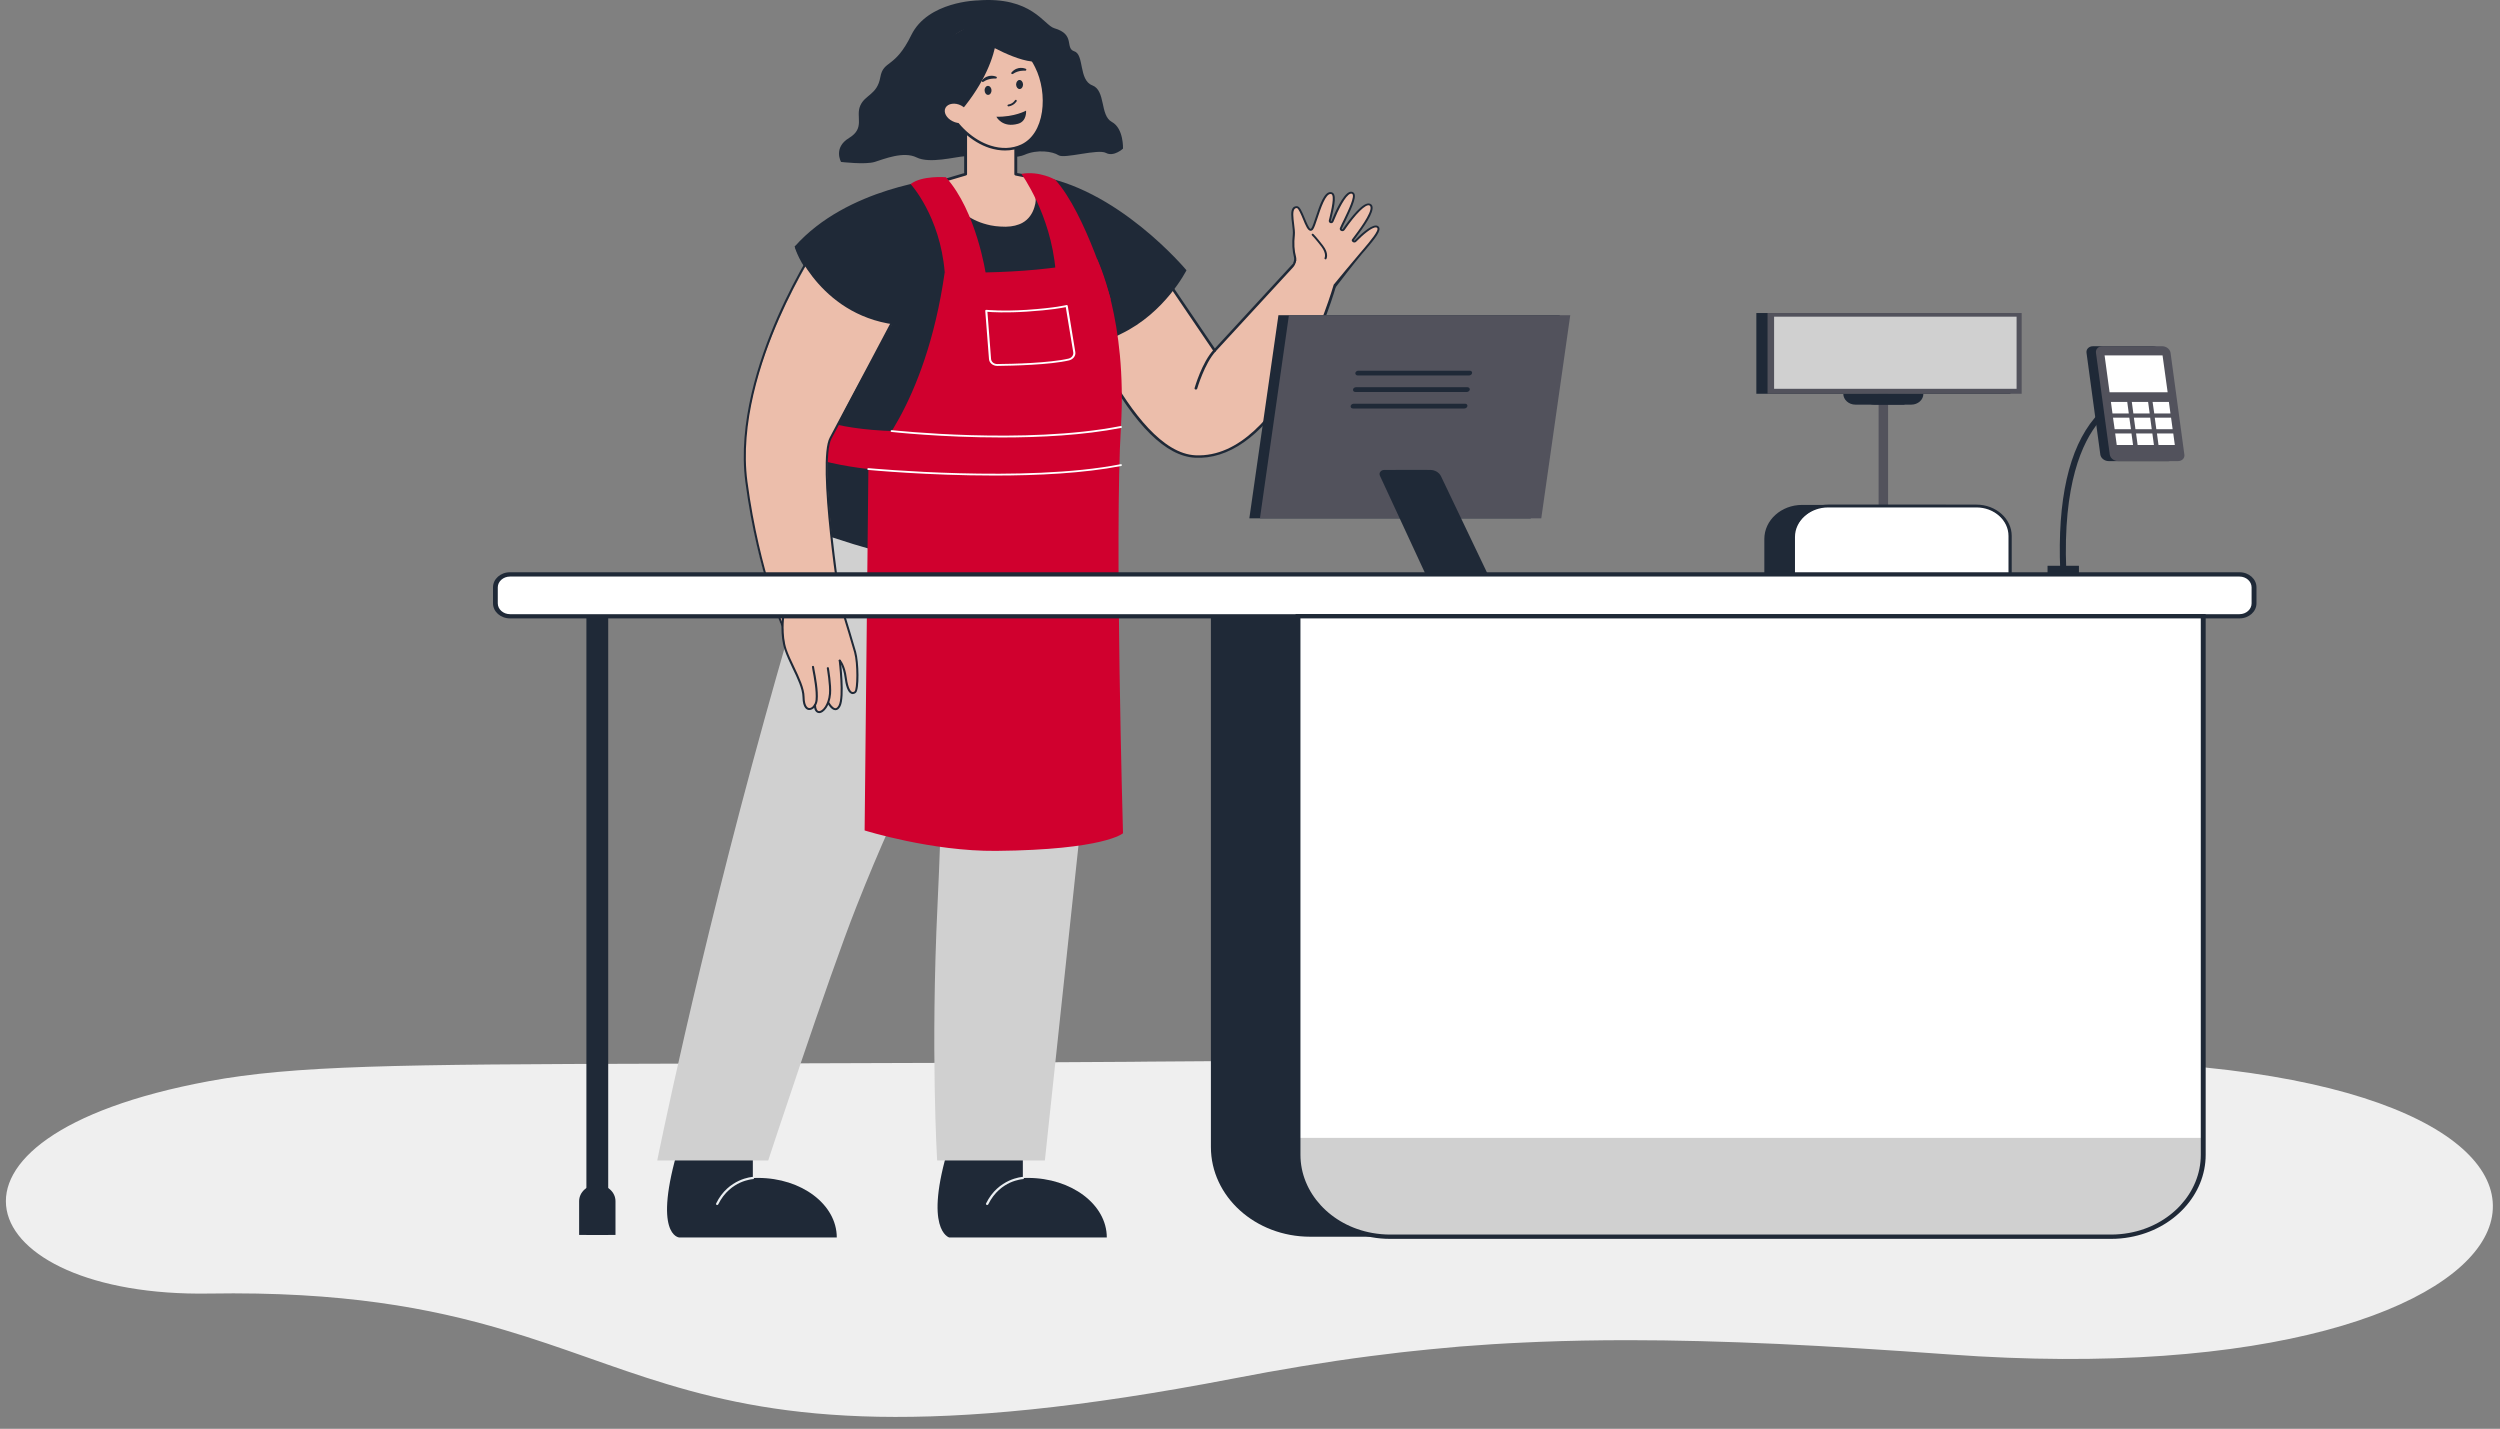 <svg width="1699" height="971" viewBox="0 0 1699 971" fill="none" xmlns="http://www.w3.org/2000/svg">
<rect x="0" y="0" width="1699" height="971" fill="#808080" stroke="none"/>
<g clip-path="url(#clip0_95_6396)">
<path d="M1283.13 362.832H1276.71V259.005H1283.13V362.832Z" fill="#52525C"/>
<path d="M1400.13 387.498C1398.15 339.568 1406.06 304.768 1423.5 284.053C1436.91 268.247 1450.89 266.972 1451.46 266.908L1451.81 270.541L1451.67 268.757L1451.88 270.541C1451.74 270.605 1438.82 271.816 1426.53 286.603C1415.02 300.434 1401.89 329.115 1404.22 387.371L1400.13 387.498Z" fill="#1F2937"/>
<path d="M1346.26 390.366H1199.04V366.337C1199.04 353.526 1210.48 343.137 1224.74 343.137H1321.4C1335.17 343.137 1346.26 353.207 1346.26 365.572V390.366Z" fill="#1F2937"/>
<path d="M1366.1 390.367H1218.81V366.911C1218.81 354.228 1230.25 343.902 1244.3 343.902H1341.38C1355.01 343.902 1366.1 353.845 1366.1 366.146V390.367Z" fill="white"/>
<path fill-rule="evenodd" clip-rule="evenodd" d="M1367.16 391.323H1217.75V364.936C1217.75 352.826 1228.84 342.946 1242.47 342.946H1343.22C1356.42 342.946 1367.16 352.507 1367.16 364.171V391.323ZM1219.87 389.474H1364.97V364.234C1364.97 353.527 1355.22 344.858 1343.22 344.858H1242.47C1229.97 344.858 1219.87 353.845 1219.87 364.936V389.474Z" fill="#1F2937"/>
<path d="M1473.7 313.372H1433.03C1430.28 313.372 1427.73 311.396 1427.38 308.974L1417.99 239.756C1417.64 237.334 1419.61 235.294 1422.37 235.294H1463.04C1465.79 235.294 1468.33 237.334 1468.69 239.756L1478.08 308.974C1478.43 311.396 1476.45 313.372 1473.7 313.372Z" fill="#1F2937"/>
<path d="M1480.12 313.372H1439.45C1436.7 313.372 1434.16 311.396 1433.81 308.974L1424.42 239.756C1424.06 237.334 1426.04 235.294 1428.79 235.294H1469.46C1472.22 235.294 1474.76 237.334 1475.11 239.756L1484.5 308.974C1484.85 311.396 1482.88 313.372 1480.12 313.372Z" fill="#52525C"/>
<path d="M1473.13 266.589H1433.67L1430.28 241.54H1469.67L1473.13 266.589Z" fill="white"/>
<path d="M1446.73 280.993H1435.64L1434.58 273.153H1445.67L1446.73 280.993Z" fill="white"/>
<path d="M1460.92 280.993H1449.83L1448.78 273.153H1459.86L1460.92 280.993Z" fill="white"/>
<path d="M1475.04 280.993H1464.03L1462.9 273.153H1473.98L1475.04 280.993Z" fill="white"/>
<path d="M1448.21 291.701H1437.12L1436 283.861H1447.08L1448.21 291.701Z" fill="white"/>
<path d="M1462.33 291.701H1451.25L1450.19 283.861H1461.27L1462.33 291.701Z" fill="white"/>
<path d="M1476.52 291.701H1465.44L1464.38 283.861H1475.46L1476.52 291.701Z" fill="white"/>
<path d="M1449.62 302.409H1438.54L1437.48 294.569H1448.56L1449.62 302.409Z" fill="white"/>
<path d="M1463.81 302.409H1452.73L1451.67 294.569H1462.75L1463.81 302.409Z" fill="white"/>
<path d="M1478.01 302.409H1466.92L1465.86 294.569H1476.95L1478.01 302.409Z" fill="white"/>
<path d="M1412.84 390.367H1391.51V384.503H1412.84V390.367Z" fill="#1F2937"/>
<path d="M1294.29 275.003H1260.96C1256.45 275.003 1252.7 271.689 1252.7 267.609H1294.29V275.003Z" fill="#1F2937"/>
<path d="M1298.88 275.003H1273.89C1269.3 275.003 1265.62 271.689 1265.62 267.609H1307.14C1307.14 271.689 1303.47 275.003 1298.88 275.003Z" fill="#1F2937"/>
<path d="M1366.31 267.609H1193.61V212.731H1366.31V267.609Z" fill="#1F2937"/>
<path d="M1373.93 267.609H1201.23V212.731H1373.93V267.609Z" fill="#52525C"/>
<path d="M1370.47 264.23H1205.68V215.217H1370.47V264.23Z" fill="#D0D0D0"/>
<path d="M880.122 174.807C880.475 176.146 880.263 177.548 879.557 178.695C879.745 178.823 879.957 178.929 880.192 179.014C887.747 183.284 897.632 188.766 907.022 193.865C907.211 193.992 907.399 194.098 907.587 194.183C907.634 194.141 907.658 194.12 907.658 194.12C910.623 190.295 919.52 178.695 925.168 172.003C931.381 164.609 938.442 156.833 936.536 154.539C933.711 151.225 923.615 161.359 921.144 163.908C920.791 164.227 920.296 164.227 919.943 163.972L919.59 163.781C919.308 163.59 919.237 163.271 919.449 163.016C924.25 156.642 935.83 141.537 931.028 139.115C926.651 136.884 915.778 152.117 913.095 156.069C912.812 156.515 912.106 156.642 911.612 156.26C911.259 156.005 911.118 155.559 911.259 155.176C914.507 147.719 922.838 133.123 919.237 131.211C914.577 128.662 907.093 146.572 905.54 150.523C905.328 150.906 904.834 151.161 904.339 150.97C903.916 150.842 903.633 150.396 903.775 150.014C905.328 143.321 908.364 132.104 904.763 131.211C898.55 129.745 894.243 152.499 891.701 155.622C888.453 159.574 884.711 140.899 881.393 140.772C875.391 140.517 879.981 153.838 879.274 159.638C878.568 166.203 879.204 171.238 880.122 174.807Z" fill="#ECBEAB"/>
<path d="M937.025 154.157C936.601 153.583 935.895 153.265 935.119 153.265C931.094 153.074 923.61 160.34 920.574 163.463C920.503 163.526 920.433 163.526 920.292 163.463L920.08 163.335L920.292 163.016C927.352 153.647 933.777 144.405 932.718 140.262C932.506 139.498 932.083 138.924 931.306 138.542C926.787 136.247 917.609 148.293 912.525 155.687C912.454 155.814 912.384 155.814 912.313 155.814C912.242 155.878 912.101 155.814 912.031 155.75C911.889 155.687 911.889 155.559 911.889 155.432C912.596 153.775 913.584 151.735 914.643 149.632C919.444 139.561 922.692 132.359 919.515 130.638C918.879 130.256 918.103 130.192 917.255 130.447C912.595 131.977 907.018 144.788 904.829 150.269C904.829 150.333 904.688 150.397 904.546 150.397C904.476 150.333 904.405 150.269 904.405 150.142L904.829 148.421C907.159 138.86 908.571 131.467 904.899 130.638C900.098 129.491 896.921 139.179 894.097 147.72C892.967 151.098 891.908 154.348 891.131 155.241C891.061 155.304 890.849 155.559 890.708 155.559C890.143 155.496 889.437 154.348 888.731 152.882C888.025 151.48 887.319 149.695 886.683 148.23C884.636 143.258 883.294 140.199 881.388 140.135C880.352 140.092 879.505 140.39 878.846 141.027C876.94 142.939 877.505 147.528 878.14 152.372C878.493 155.177 878.775 157.726 878.564 159.575C877.928 165.247 878.211 170.41 879.411 174.999C879.693 176.146 879.27 178.122 878.634 179.206C878.846 179.269 879.34 178.568 879.552 178.696C879.74 178.823 879.952 178.929 880.188 179.014C880.376 178.674 880.517 178.335 880.611 177.995C880.799 177.57 880.917 177.145 880.964 176.72C881.035 176.083 880.964 175.381 880.823 174.68C879.623 170.282 879.34 165.247 879.976 159.766C880.187 157.79 879.835 155.113 879.481 152.245C878.987 148.102 878.352 143.385 879.905 141.92C880.258 141.537 880.752 141.346 881.388 141.41C882.447 141.537 884.283 145.999 885.412 148.676C887.389 153.583 888.731 156.579 890.496 156.834C890.92 156.898 891.626 156.77 892.261 156.069C893.179 154.922 894.167 151.926 895.438 148.102C897.486 141.856 900.875 131.467 904.405 131.849C904.452 131.849 904.523 131.849 904.617 131.849C907.229 132.486 904.688 143.067 903.487 148.166L903.064 149.823C902.923 150.588 903.346 151.353 904.123 151.608C904.97 151.863 905.817 151.48 906.17 150.715C909.418 142.621 914.361 132.741 917.75 131.658C918.173 131.53 918.526 131.53 918.879 131.722C921.139 132.996 916.267 143.067 913.372 149.122C912.313 151.225 911.325 153.265 910.619 154.922C910.336 155.559 910.548 156.324 911.183 156.77C911.536 157.025 912.031 157.153 912.525 157.089C913.019 157.025 913.443 156.77 913.725 156.388C921.421 145.106 928.27 138.414 930.671 139.625C931.047 139.837 931.282 140.156 931.377 140.581C932.436 144.724 923.116 157.025 919.162 162.252L918.879 162.634C918.456 163.144 918.597 163.909 919.162 164.291L919.515 164.546C920.15 164.992 921.068 164.865 921.633 164.291C926.081 159.702 932.224 154.412 935.048 154.539C935.095 154.539 935.142 154.539 935.189 154.539C935.519 154.582 935.778 154.709 935.966 154.922C937.307 156.643 931.306 163.718 926.505 169.39C925.893 170.113 925.257 170.856 924.598 171.621C918.95 178.377 909.206 189.85 906.523 193.291C906.523 193.291 906.523 193.313 906.523 193.355C906.523 193.398 906.547 193.504 906.594 193.674C906.665 194.311 906.947 195.841 907.088 195.905C907.159 195.905 907.441 195.522 907.794 195.012C907.888 194.927 907.983 194.842 908.077 194.757C910.689 191.252 920.08 179.142 925.728 172.386C926.34 171.663 926.975 170.941 927.634 170.219C934.766 161.805 939.002 156.515 937.025 154.157Z" fill="#1F2937"/>
<path d="M907.161 193.928C907.161 193.928 873.765 313.116 812.409 310.248C765.386 308.081 723.799 189.594 723.799 189.594L768.563 154.348L825.471 238.225L884.427 174.234L907.161 193.928Z" fill="#ECBEAB"/>
<path d="M820.455 310.759C843.049 307.827 864.725 288.26 883.647 253.523C899.534 224.395 908.006 194.439 908.077 194.12C908.218 193.674 907.936 193.228 907.441 193.101C906.947 192.973 906.453 193.228 906.312 193.674C905.959 194.885 872.421 312.225 812.406 309.42C768.207 307.317 727.962 198.518 724.855 189.85L768.348 155.623L824.692 238.672C824.903 238.927 825.115 239.055 825.468 239.055C825.751 239.119 826.033 238.991 826.174 238.8L878.705 181.755C879.623 180.736 880.258 179.588 880.611 178.25L880.964 176.72L825.609 236.824L769.337 153.902C769.196 153.647 768.984 153.52 768.701 153.52C768.419 153.456 768.207 153.52 767.995 153.711L723.231 188.958C722.949 189.149 722.808 189.531 722.949 189.85C723.02 190.169 733.54 219.87 749.638 249.444C771.455 289.407 792.495 310.185 812.336 311.078C815.066 311.205 817.772 311.099 820.455 310.759Z" fill="#1F2937"/>
<path d="M812.759 263.913C812.759 263.913 817.631 246.767 825.468 238.227L812.759 263.913Z" fill="#ECBEAB"/>
<path d="M812.832 264.741C812.738 264.783 812.621 264.783 812.479 264.741C811.985 264.613 811.703 264.167 811.844 263.721C812.056 263.02 816.857 246.257 824.765 237.716C825.118 237.334 825.683 237.27 826.106 237.589C826.459 237.908 826.53 238.417 826.177 238.8C818.552 247.086 813.68 263.976 813.609 264.167C813.539 264.486 813.185 264.741 812.832 264.741Z" fill="#1F2937"/>
<path d="M892.119 159.511C892.119 159.511 894.52 161.933 898.544 167.159C902.569 172.449 900.804 175.636 900.804 175.636L892.119 159.511Z" fill="#ECBEAB"/>
<path d="M900.944 176.274C900.803 176.274 900.662 176.253 900.52 176.21C900.167 176.019 900.026 175.636 900.167 175.318C900.238 175.19 901.65 172.386 897.978 167.542C894.025 162.379 891.624 159.957 891.553 159.893C891.342 159.639 891.342 159.256 891.624 159.001C891.906 158.746 892.33 158.81 892.612 159.065C892.754 159.129 895.084 161.614 899.108 166.841C903.345 172.322 901.509 175.764 901.438 175.891C901.368 176.146 901.156 176.274 900.944 176.274Z" fill="#1F2937"/>
<path d="M1324.58 920.465C1282.15 917.406 1243.74 914.984 1208.15 913.327C1171.51 911.669 1137.97 910.777 1106.34 910.777C1085.44 910.777 1065.46 911.16 1045.97 911.924C1042.63 912.052 1039.31 912.201 1036.01 912.371C1021.19 913.008 1006.64 913.964 992.168 915.111C985.296 915.706 978.424 916.344 971.552 917.023C966.609 917.491 961.69 918.001 956.795 918.553C955.053 918.723 953.312 918.914 951.57 919.127C944.839 919.892 938.108 920.72 931.377 921.612C915.914 923.588 900.24 925.947 884.354 928.56C869.315 931.046 853.993 933.786 838.248 936.846C628.973 977.255 532.032 964.444 453.307 940.67C415.674 929.325 382.277 915.494 342.738 903.83C292.608 888.979 232.735 877.57 142.077 879.1C-18.198 881.713 -64.303 773.169 141.795 734.8C199.621 724.092 269.167 723.327 451.471 722.881C466.086 722.817 481.478 722.817 497.576 722.753C498.941 722.753 500.306 722.753 501.671 722.753C510.144 722.753 518.852 722.732 527.796 722.69C563.734 722.562 603.273 722.498 646.907 722.307C650.861 722.265 654.839 722.243 658.839 722.243C692.871 722.052 729.304 721.861 768.419 721.606C772.373 721.564 776.374 721.521 780.422 721.479C805.911 721.287 830.199 721.16 853.428 720.969C870.327 720.841 886.684 720.735 902.499 720.65C912.949 720.565 923.14 720.48 933.072 720.395H933.425C939.638 720.353 945.757 720.31 951.782 720.268C952.3 720.268 952.818 720.268 953.335 720.268C959.407 720.225 965.409 720.183 971.34 720.14C982.778 720.098 993.887 720.034 1004.67 719.949C1019.42 719.885 1033.61 719.758 1047.17 719.694H1048.58C1049.85 719.694 1051.12 719.694 1052.4 719.694C1078.24 719.503 1102.03 719.439 1123.99 719.312C1129.97 719.269 1135.83 719.248 1141.57 719.248C1165.29 719.12 1186.83 719.12 1206.53 719.057C1228.56 719.057 1248.33 719.057 1266.33 719.12C1334.11 719.248 1378.1 720.013 1428.37 721.224C1832.59 731.294 1758.1 952.142 1324.58 920.465Z" fill="#EFEFEF"/>
<path d="M664.274 0.296C664.274 0.296 630.525 0.87 619.299 23.879C608.072 46.888 600.376 40.578 598.258 52.497C596.14 64.479 587.879 64.288 584.631 71.809C581.313 79.33 588.091 87.042 577.076 93.734C566.062 100.363 571.569 110.051 571.569 110.051C571.569 110.051 588.091 112.027 594.445 110.051C600.8 108.075 614.074 102.594 622.899 106.992C631.796 111.39 648.882 106.609 655.802 106.163C662.65 105.653 687.574 109.031 696.259 105.207C704.943 101.319 715.463 102.913 719.417 105.526C723.371 108.075 746.247 101 751.613 103.932C756.979 106.8 763.193 101 763.193 101C763.193 101 763.758 87.297 755.567 82.835C747.377 78.374 751.613 61.547 742.293 57.978C732.974 54.409 736.927 37.136 730.149 34.905C723.371 32.674 731.208 23.433 716.452 19.162C709.462 17.123 701.201 -2.636 664.274 0.296Z" fill="#1F2937"/>
<path d="M695.128 778.332V800.576C696.258 800.534 697.411 800.513 698.588 800.513C728.172 800.513 752.178 818.614 752.178 840.986H695.128H645.069C645.069 840.986 627.276 836.078 645.069 778.332C648.529 766.987 695.128 778.332 695.128 778.332Z" fill="#1F2937"/>
<path d="M670.841 818.933C671.194 818.933 671.476 818.742 671.618 818.487C675.783 810.01 681.926 805.803 686.374 803.763C691.175 801.596 695.129 801.341 695.129 801.341C695.553 801.341 695.906 800.959 695.906 800.576C695.906 800.13 695.482 799.812 695.059 799.812C694.917 799.812 678.537 800.768 670.135 817.849C669.923 818.232 670.135 818.679 670.558 818.87C670.653 818.912 670.747 818.933 670.841 818.933Z" fill="#EAEEF1"/>
<path d="M511.626 778.332V800.576C512.803 800.534 513.979 800.513 515.156 800.513C544.74 800.513 568.675 818.614 568.675 840.986H511.626H461.566C461.566 840.986 442.997 839.775 461.566 778.332C465.026 766.923 511.626 778.332 511.626 778.332Z" fill="#1F2937"/>
<path d="M487.41 818.933C487.692 818.933 487.975 818.742 488.116 818.487C492.282 810.01 498.495 805.803 502.943 803.763C507.744 801.596 511.628 801.341 511.698 801.341C512.122 801.341 512.475 800.959 512.475 800.576C512.404 800.13 512.051 799.812 511.628 799.812C511.416 799.812 495.035 800.768 486.704 817.849C486.492 818.232 486.633 818.679 487.057 818.87C487.198 818.912 487.316 818.933 487.41 818.933Z" fill="#EAEEF1"/>
<path d="M756.98 349.128L710.097 788.658H636.879C636.879 788.658 632.361 714.086 637.162 614.529C640.198 551.557 640.975 489.222 640.975 489.222C640.975 489.222 614.286 534.157 582.019 616.122C562.532 665.455 522.075 788.658 522.075 788.658H446.668C446.668 788.658 473.216 656.085 519.674 488.33C538.385 420.577 568.674 319.363 568.674 319.363L756.98 349.128Z" fill="#D0D0D0"/>
<path d="M657.497 163.272L678.043 165.311C681.644 165.311 721.748 150.206 725.278 139.753C730.927 123.309 702.685 119.357 693.294 118.465C691.6 118.337 690.329 116.999 690.329 115.405V92.588C690.329 85.64 684.327 80.031 677.055 80.031H669.5C662.228 80.031 656.226 85.64 656.226 92.588V115.087C656.226 116.935 654.885 118.528 652.978 119.038C646.977 120.44 634.903 123.755 635.398 127.069C637.304 138.605 653.402 163.272 657.497 163.272Z" fill="#ECBEAB"/>
<path d="M639.918 124.137C640.013 124.137 640.107 124.116 640.201 124.073L656.511 119.229C656.934 119.102 657.217 118.783 657.217 118.337V92.651C657.217 86.213 662.724 80.987 669.502 80.987H677.057C683.835 80.987 689.342 86.213 689.342 92.651V118.337C689.342 118.783 689.695 119.165 690.119 119.293L702.969 121.842C703.463 121.906 704.028 121.587 704.099 121.078C704.24 120.568 703.887 120.122 703.322 119.994L691.319 117.572V92.651C691.319 85.194 684.894 79.139 677.057 79.139H669.502C661.665 79.139 655.24 85.194 655.24 92.651V117.636L639.565 122.289C639.071 122.48 638.789 122.99 638.93 123.5C639.071 123.882 639.495 124.137 639.918 124.137Z" fill="#1F2937"/>
<path d="M552.154 360.537C707.204 416.052 752.18 369.524 752.18 369.524L748.508 199.856C748.508 199.856 552.719 195.203 548.694 209.481C532.102 269.266 517.628 348.172 552.154 360.537Z" fill="#1F2937"/>
<path d="M540.079 167.542C540.079 167.542 546.998 198.327 596.211 221.591C616.333 231.088 655.802 223.949 655.802 223.949L658.344 223.694L740.246 238.099C740.246 238.099 756.273 229.558 761.781 226.945C791.929 212.54 806.333 183.667 806.333 183.667C806.333 183.667 758.815 126.495 702.472 119.166C697.388 118.465 705.437 129.109 703.602 138.414C703.413 139.222 703.202 140.029 702.966 140.836C701.695 145.043 699.224 148.995 694.847 151.417C694.093 151.841 693.293 152.203 692.446 152.5C689.127 153.775 685.032 154.348 679.808 153.966C677.501 153.839 675.289 153.562 673.171 153.137C672.37 152.967 671.57 152.776 670.77 152.564C645.07 146.063 639.915 121.396 639.915 121.396C639.915 121.396 575.806 127.133 540.079 167.542Z" fill="#1F2937"/>
<path d="M643.658 73.53C654.955 95.392 677.69 106.737 694.424 98.961C711.157 91.185 713.346 63.523 704.308 45.358C693.435 23.369 670.277 12.151 653.543 19.927C636.809 27.703 632.361 51.732 643.658 73.53Z" fill="#ECBEAB"/>
<path d="M676.913 53.389C677.125 53.325 677.336 53.134 677.407 52.943C677.548 52.56 677.336 52.178 676.913 52.05C676.701 51.987 671.547 49.756 667.381 54.536C667.099 54.855 667.169 55.301 667.452 55.556C667.734 55.811 668.158 55.747 668.511 55.492C671.829 53.134 676.277 53.325 676.419 53.389C676.607 53.431 676.772 53.431 676.913 53.389Z" fill="#1F2937"/>
<path d="M696.966 48.035C697.178 47.971 697.39 47.844 697.46 47.589C697.601 47.206 697.39 46.824 696.966 46.697C696.754 46.633 691.6 44.402 687.434 49.246C687.152 49.501 687.152 49.947 687.505 50.202C687.787 50.457 688.211 50.393 688.564 50.138C691.882 47.78 696.331 47.971 696.472 48.035C696.66 48.078 696.825 48.078 696.966 48.035Z" fill="#1F2937"/>
<path d="M669.147 61.483C669.147 63.141 670.277 64.543 671.548 64.479C672.818 64.479 673.877 63.077 673.807 61.356C673.807 59.699 672.677 58.36 671.406 58.36C670.135 58.36 669.076 59.763 669.147 61.483Z" fill="#1F2937"/>
<path d="M690.54 57.468C690.611 59.189 691.67 60.527 692.941 60.527C694.282 60.464 695.271 59.061 695.271 57.404C695.2 55.683 694.141 54.345 692.799 54.345C691.528 54.408 690.54 55.811 690.54 57.468Z" fill="#1F2937"/>
<path d="M685.384 72.319C685.384 72.319 685.407 72.319 685.455 72.319C689.338 71.682 690.891 68.877 690.962 68.75C691.103 68.431 690.962 68.049 690.609 67.857C690.326 67.73 689.903 67.857 689.762 68.176C689.691 68.24 688.42 70.534 685.243 71.044C684.89 71.108 684.607 71.427 684.678 71.745C684.748 72.064 685.031 72.319 685.384 72.319Z" fill="#1F2937"/>
<path d="M697.319 75.188C697.319 75.188 689.482 79.585 677.126 79.33C677.126 79.33 681.08 87.17 691.883 84.111C698.025 82.39 697.319 75.188 697.319 75.188Z" fill="#1F2937"/>
<path fill-rule="evenodd" clip-rule="evenodd" d="M672.394 100.554C660.533 96.666 649.448 86.723 642.811 73.912C631.373 51.668 635.962 27.129 653.119 19.162C659.968 15.975 667.946 15.72 676.137 18.461C687.998 22.413 698.872 32.356 705.155 44.975C714.475 63.778 712.004 91.822 694.847 99.789C691.176 101.446 687.222 102.275 683.056 102.275C679.596 102.275 676.066 101.701 672.394 100.554ZM653.966 20.692C637.727 28.276 633.42 51.795 644.505 73.147C650.93 85.576 661.592 95.2 673.03 98.897C680.514 101.319 687.786 101.064 694 98.196C701.484 94.69 706.497 86.851 708.121 75.952C709.604 65.881 707.909 54.6 703.461 45.74C697.389 33.503 686.939 23.942 675.501 20.118C671.9 18.907 668.441 18.334 665.051 18.334C661.098 18.334 657.355 19.098 653.966 20.692Z" fill="#1F2937"/>
<path d="M677.266 11.45C677.266 11.45 685.033 41.916 646.341 82.963C646.341 82.963 634.62 66.965 634.409 44.275C634.126 21.648 677.266 11.45 677.266 11.45Z" fill="#1F2937"/>
<path d="M666.675 27.511C666.675 27.511 693.646 44.21 706.638 41.661C706.638 41.661 696.4 22.476 684.256 17.696C672.111 12.916 669.781 14.636 669.781 14.636L666.675 27.511Z" fill="#1F2937"/>
<path d="M647.401 82.39C651.637 84.557 656.367 83.856 658.062 80.924C659.686 77.992 656.791 73.594 653.261 71.746C649.095 69.515 644.223 70.28 642.599 73.212C640.975 76.143 643.094 80.286 647.401 82.39Z" fill="#ECBEAB"/>
<path d="M640.976 490.37C640.787 490.37 640.622 490.327 640.481 490.242C639.775 490.051 639.493 489.35 639.775 488.776C639.775 488.649 643.729 480.427 649.66 471.248C657.709 458.884 665.405 450.789 672.607 447.283C673.242 446.965 674.019 447.156 674.372 447.73C674.725 448.303 674.513 449.004 673.878 449.323C657.638 457.29 642.317 489.35 642.176 489.668C641.964 490.115 641.47 490.37 640.976 490.37Z" fill="#FFB65B"/>
<path d="M642.034 185.005C642.034 185.005 706.779 187.619 745.541 176.019C745.541 176.019 766.158 217.129 761.781 290.171C757.403 362.64 763.193 566.28 763.193 566.28C763.193 566.28 750.766 577.561 676.983 578.262C633.067 578.645 587.597 564.367 587.597 564.367L590.209 313.881C590.209 313.881 628.901 277.36 642.034 185.005Z" fill="#D0002E"/>
<path d="M551.306 283.225C551.306 283.225 574.041 294.697 626.854 292.913C654.461 292.02 613.227 320.256 613.227 320.256C613.227 320.256 572.911 320.383 538.738 306.616L551.306 283.225Z" fill="#D0002E"/>
<path d="M558.155 163.526C558.155 163.526 497.152 253.013 507.319 329.179C515.509 391.386 533.16 430.393 533.16 430.393L572.982 425.23C572.982 425.23 556.672 316.877 564.086 299.158C572.064 280.165 613.792 206.421 613.863 206.549L558.155 163.526Z" fill="#ECBEAB"/>
<path fill-rule="evenodd" clip-rule="evenodd" d="M533.088 429.182C532.806 429.182 532.594 429.054 532.453 428.799C532.382 428.672 527.934 418.665 522.568 401.201C517.555 385.14 510.777 359.326 506.54 327.458C501.386 287.941 515.507 244.855 528.287 215.663C542.126 184.113 557.376 161.551 557.518 161.359C557.588 161.168 557.8 161.041 558.012 161.041C558.224 160.977 558.435 161.041 558.577 161.168L614.284 204.191C614.567 204.382 614.637 204.7 614.496 205.019C614.073 205.784 574.251 281.185 565.143 298.011C556.105 314.647 573.545 422.234 573.686 423.318C573.757 423.509 573.686 423.637 573.545 423.828C573.474 423.955 573.263 424.083 573.121 424.083L533.229 429.182C533.182 429.182 533.135 429.182 533.088 429.182ZM558.294 162.698C555.682 166.586 542.055 187.683 529.558 216.237C516.849 245.237 502.798 288.068 507.952 327.266C512.118 359.007 518.967 384.821 523.909 400.819C528.64 416.052 532.594 425.612 533.582 427.78L572.204 422.808C570.58 412.738 554.905 313.882 563.872 297.374C572.557 281.312 609.483 211.393 612.943 204.892L558.294 162.698Z" fill="#1F2937"/>
<path d="M581.1 443.203C575.592 423.891 570.862 409.295 570.862 409.295L524.615 399.607L532.17 423.126C531.746 430.839 533.865 441.483 533.865 441.483C533.865 441.483 546.574 468.316 546.079 473.606C545.161 482.593 551.375 483.23 553.846 479.215V479.279C555.399 489.923 563.095 477.813 563.095 477.813C563.095 477.813 567.402 485.843 570.579 479.661C572.415 475.964 571.427 457.99 570.862 450.406C572.415 449.45 574.392 457.799 574.745 460.667C575.804 468.953 578.205 472.586 581.17 470.355C583.359 468.698 583.147 450.151 581.1 443.203Z" fill="#ECBEAB"/>
<path d="M579.477 471.694C579.124 471.694 578.842 471.567 578.559 471.503C575.806 470.42 574.605 465.066 574.041 460.732C573.052 452.701 570.157 449.45 570.157 449.386C569.875 449.131 569.946 448.685 570.228 448.494C570.51 448.239 571.005 448.239 571.216 448.558C571.358 448.685 574.394 452.063 575.453 460.54C576.512 468.635 578.489 470.037 579.124 470.228C579.265 470.292 579.83 470.547 580.748 469.846C582.231 468.699 582.655 451.171 580.466 443.331C574.958 424.338 570.228 409.615 570.157 409.487C570.087 409.105 570.299 408.722 570.652 408.658C571.075 408.531 571.428 408.722 571.569 409.105C571.569 409.232 576.3 423.955 581.807 443.013C583.714 449.641 584.278 468.89 581.595 470.866C580.819 471.503 580.042 471.694 579.477 471.694Z" fill="#1F2937"/>
<path fill-rule="evenodd" clip-rule="evenodd" d="M549.963 482.529C549.963 482.529 549.94 482.529 549.893 482.529C548.551 482.529 545.445 481.509 545.374 473.605C545.303 468.124 541.844 460.858 538.455 453.847C536.478 449.704 534.501 445.434 533.23 441.673C529.841 431.603 531.465 419.875 531.535 419.429C531.535 419.047 531.888 418.792 532.312 418.855C532.665 418.855 532.947 419.238 532.947 419.557C532.877 419.684 531.323 431.475 534.571 441.291C535.842 444.988 537.749 449.003 539.796 453.273C543.185 460.412 546.715 467.805 546.786 473.605C546.857 479.087 548.481 481.126 549.963 481.19C550.01 481.19 550.034 481.19 550.034 481.19C551.799 481.254 553.988 478.896 554.27 475.581C554.835 469.718 552.999 459.711 552.152 455.44C551.87 453.911 551.799 453.401 551.799 453.146C551.799 452.763 552.152 452.509 552.505 452.509C552.929 452.509 553.211 452.827 553.211 453.146C553.211 453.337 553.423 454.293 553.564 455.249C554.411 459.52 556.318 469.654 555.682 475.709C555.329 479.533 552.717 482.592 549.963 482.529Z" fill="#1F2937"/>
<path d="M556.601 484.632C555.824 484.569 553.282 484.123 553.07 479.279C553.07 478.896 553.423 478.577 553.776 478.577C554.2 478.577 554.553 478.896 554.553 479.215C554.624 481.701 555.4 483.23 556.671 483.294C559.001 483.294 562.743 478.832 563.379 471.439C563.873 465.575 561.896 454.294 561.896 454.166C561.825 453.784 562.108 453.465 562.461 453.401C562.884 453.338 563.238 453.593 563.308 453.975C563.379 454.421 565.285 465.511 564.791 471.503C564.085 479.47 559.99 484.696 556.601 484.632Z" fill="#1F2937"/>
<path d="M567.687 482.656C564.933 482.593 562.674 478.577 562.462 478.131C562.25 477.812 562.391 477.366 562.744 477.239C563.097 477.048 563.521 477.175 563.733 477.494C564.227 478.513 566.133 481.254 567.757 481.318C568.51 481.318 569.24 480.659 569.946 479.342C572.982 473.414 570.017 449.322 570.017 449.067C569.946 448.685 570.228 448.366 570.652 448.302C571.005 448.238 571.358 448.557 571.429 448.876C571.499 449.896 574.394 473.606 571.217 479.916C570.276 481.743 569.122 482.656 567.757 482.656C567.757 482.656 567.734 482.656 567.687 482.656Z" fill="#1F2937"/>
<path d="M540.079 167.542C540.079 167.542 558.437 216.81 612.944 221.081C667.522 225.287 604.189 145.616 604.189 145.616L559.99 153.328L540.079 167.542Z" fill="#1F2937"/>
<path d="M618.877 125.093C618.877 125.093 638.858 146.763 642.036 185.006L658.134 197.88L669.995 186.472C669.995 186.472 663.711 143.577 642.812 120.44C642.812 120.44 626.502 119.102 618.877 125.093Z" fill="#D0002E"/>
<path d="M694.142 118.146C694.142 118.146 714.194 145.681 717.371 183.923L731.633 197.881L754.933 203.681C754.933 203.681 738.058 145.298 717.159 122.162C717.159 122.162 706.568 115.979 694.142 118.146Z" fill="#D0002E"/>
<path d="M680.796 297.31C639.986 297.31 606.448 293.613 605.883 293.55C605.53 293.55 605.248 293.231 605.319 292.849C605.319 292.53 605.672 292.275 606.095 292.339C607.013 292.402 696.753 302.282 761.569 289.534C761.992 289.471 762.345 289.725 762.416 290.044C762.557 290.363 762.275 290.745 761.922 290.809C736.433 295.78 707.132 297.31 680.796 297.31Z" fill="white"/>
<path d="M675.925 323.187C630.385 323.187 590.705 319.427 590.069 319.363C589.645 319.363 589.363 319.044 589.434 318.662C589.504 318.343 589.857 318.088 590.21 318.152C591.269 318.216 696.754 328.222 761.57 315.475C761.994 315.347 762.347 315.602 762.417 315.921C762.559 316.304 762.276 316.622 761.923 316.686C736.576 321.657 705.015 323.187 675.925 323.187Z" fill="white"/>
<path fill-rule="evenodd" clip-rule="evenodd" d="M677.761 248.679C674.795 248.679 672.253 246.639 672.112 243.962L669.57 211.265C669.57 211.074 669.641 210.883 669.782 210.755C669.923 210.628 670.135 210.564 670.347 210.564C670.488 210.564 680.938 211.647 697.883 210.564C717.512 209.225 724.643 207.313 724.713 207.313C724.855 207.25 725.066 207.25 725.278 207.377C725.419 207.441 725.561 207.632 725.631 207.823L730.785 239.246C731.209 241.795 729.373 244.217 726.549 244.918C713.558 247.977 688.14 248.551 677.831 248.679C677.784 248.679 677.761 248.679 677.761 248.679ZM671.053 211.902L673.524 243.898C673.666 245.938 675.501 247.468 677.831 247.404C688.069 247.34 713.346 246.703 726.196 243.707C728.314 243.197 729.726 241.349 729.373 239.373L724.29 208.716C721.96 209.225 714.405 210.691 698.024 211.775C683.621 212.731 673.877 212.157 671.053 211.902Z" fill="white"/>
<path d="M1521.22 418.793H347.327C341.467 418.793 336.666 414.523 336.666 409.232V399.991C336.666 394.7 341.467 390.366 347.327 390.366H1521.22C1527.08 390.366 1531.88 394.7 1531.88 399.991V409.232C1531.88 414.523 1527.08 418.793 1521.22 418.793Z" fill="white"/>
<path fill-rule="evenodd" clip-rule="evenodd" d="M1521.99 420.259H346.552C340.197 420.259 335.043 415.67 335.043 410.061V399.162C335.043 393.489 340.197 388.9 346.552 388.9H1521.99C1528.35 388.9 1533.5 393.489 1533.5 399.162V410.061C1533.5 415.67 1528.35 420.259 1521.99 420.259ZM346.552 391.832C342.033 391.832 338.291 395.147 338.291 399.162V410.061C338.291 414.076 342.033 417.391 346.552 417.391H1521.99C1526.51 417.391 1530.18 414.076 1530.18 410.061V399.162C1530.18 395.147 1526.51 391.832 1521.99 391.832H346.552Z" fill="#1F2937"/>
<path d="M1370.54 840.476H890.426C853.146 840.476 822.927 813.197 822.927 779.48V418.793H1438.11V779.48C1438.11 813.197 1407.82 840.476 1370.54 840.476Z" fill="#1F2937"/>
<path d="M1497.28 418.793V784.834C1497.28 811.795 1475.75 834.23 1447.08 839.393C1443.06 840.094 1438.89 840.476 1434.65 840.476H944.792C940.485 840.476 936.319 840.094 932.294 839.393C903.699 834.23 882.094 811.795 882.094 784.834V418.793H1497.28Z" fill="white"/>
<path d="M413.344 839.265H398.517V418.793H413.344V839.265Z" fill="#1F2937"/>
<path d="M1040.32 352.251H849.051L868.82 214.197H1060.02L1040.32 352.251Z" fill="#1F2937"/>
<path d="M1047.45 352.251H856.253L875.952 214.197H1067.15L1047.45 352.251Z" fill="#52525C"/>
<path d="M998.382 255.18H922.693C921.705 255.18 920.999 254.415 921.069 253.523C921.211 252.631 922.128 251.93 923.117 251.93H998.877C999.865 251.93 1000.57 252.631 1000.43 253.523C1000.36 254.415 999.371 255.18 998.382 255.18Z" fill="#1F2937"/>
<path d="M996.828 266.398H921.068C920.08 266.398 919.374 265.633 919.515 264.741C919.586 263.849 920.574 263.147 921.563 263.147H997.252C998.24 263.147 998.946 263.849 998.876 264.741C998.735 265.633 997.817 266.398 996.828 266.398Z" fill="#1F2937"/>
<path d="M995.205 277.616H919.445C918.457 277.616 917.751 276.851 917.892 275.959C918.033 275.066 918.951 274.365 919.94 274.365H995.629C996.688 274.365 997.394 275.066 997.253 275.959C997.112 276.851 996.194 277.616 995.205 277.616Z" fill="#1F2937"/>
<path d="M937.802 323.315L968.868 390.366H1003.75L969.857 319.363H940.767C938.437 319.363 936.884 321.403 937.802 323.315Z" fill="#1F2937"/>
<path d="M945.358 323.761L976.213 390.366H1011.16L979.319 323.697C978.048 321.02 975.153 319.363 971.976 319.363H948.676C946.135 319.363 944.369 321.658 945.358 323.761Z" fill="#1F2937"/>
<path d="M1497.28 773.297V784.833C1497.28 811.794 1475.75 834.229 1447.08 839.392C1443.06 840.093 1438.89 840.476 1434.65 840.476H944.792C940.485 840.476 936.319 840.093 932.294 839.392C903.699 834.229 882.094 811.794 882.094 784.833V773.297H1497.28Z" fill="#D0D0D0"/>
<path fill-rule="evenodd" clip-rule="evenodd" d="M1434.65 841.942H944.792C940.485 841.942 936.179 841.56 932.013 840.795C902.147 835.441 880.471 811.922 880.471 784.834V417.327H1498.98V784.834C1498.98 811.922 1477.3 835.441 1447.43 840.795C1443.27 841.56 1438.96 841.942 1434.65 841.942ZM883.789 420.259V784.834C883.789 810.52 904.335 832.892 932.648 837.927C936.602 838.628 940.697 839.01 944.792 839.01H1434.65C1438.75 839.01 1442.84 838.628 1446.8 837.927C1475.11 832.892 1495.66 810.52 1495.66 784.834V420.259H883.789Z" fill="#1F2937"/>
<path d="M418.287 839.265H393.575V816.32C393.575 810.201 399.082 805.166 405.931 805.166C412.78 805.166 418.287 810.201 418.287 816.32V839.265Z" fill="#1F2937"/>
</g>
<defs>
<clipPath id="clip0_95_6396">
<rect width="1699" height="971" fill="white"/>
</clipPath>
</defs>
</svg>
